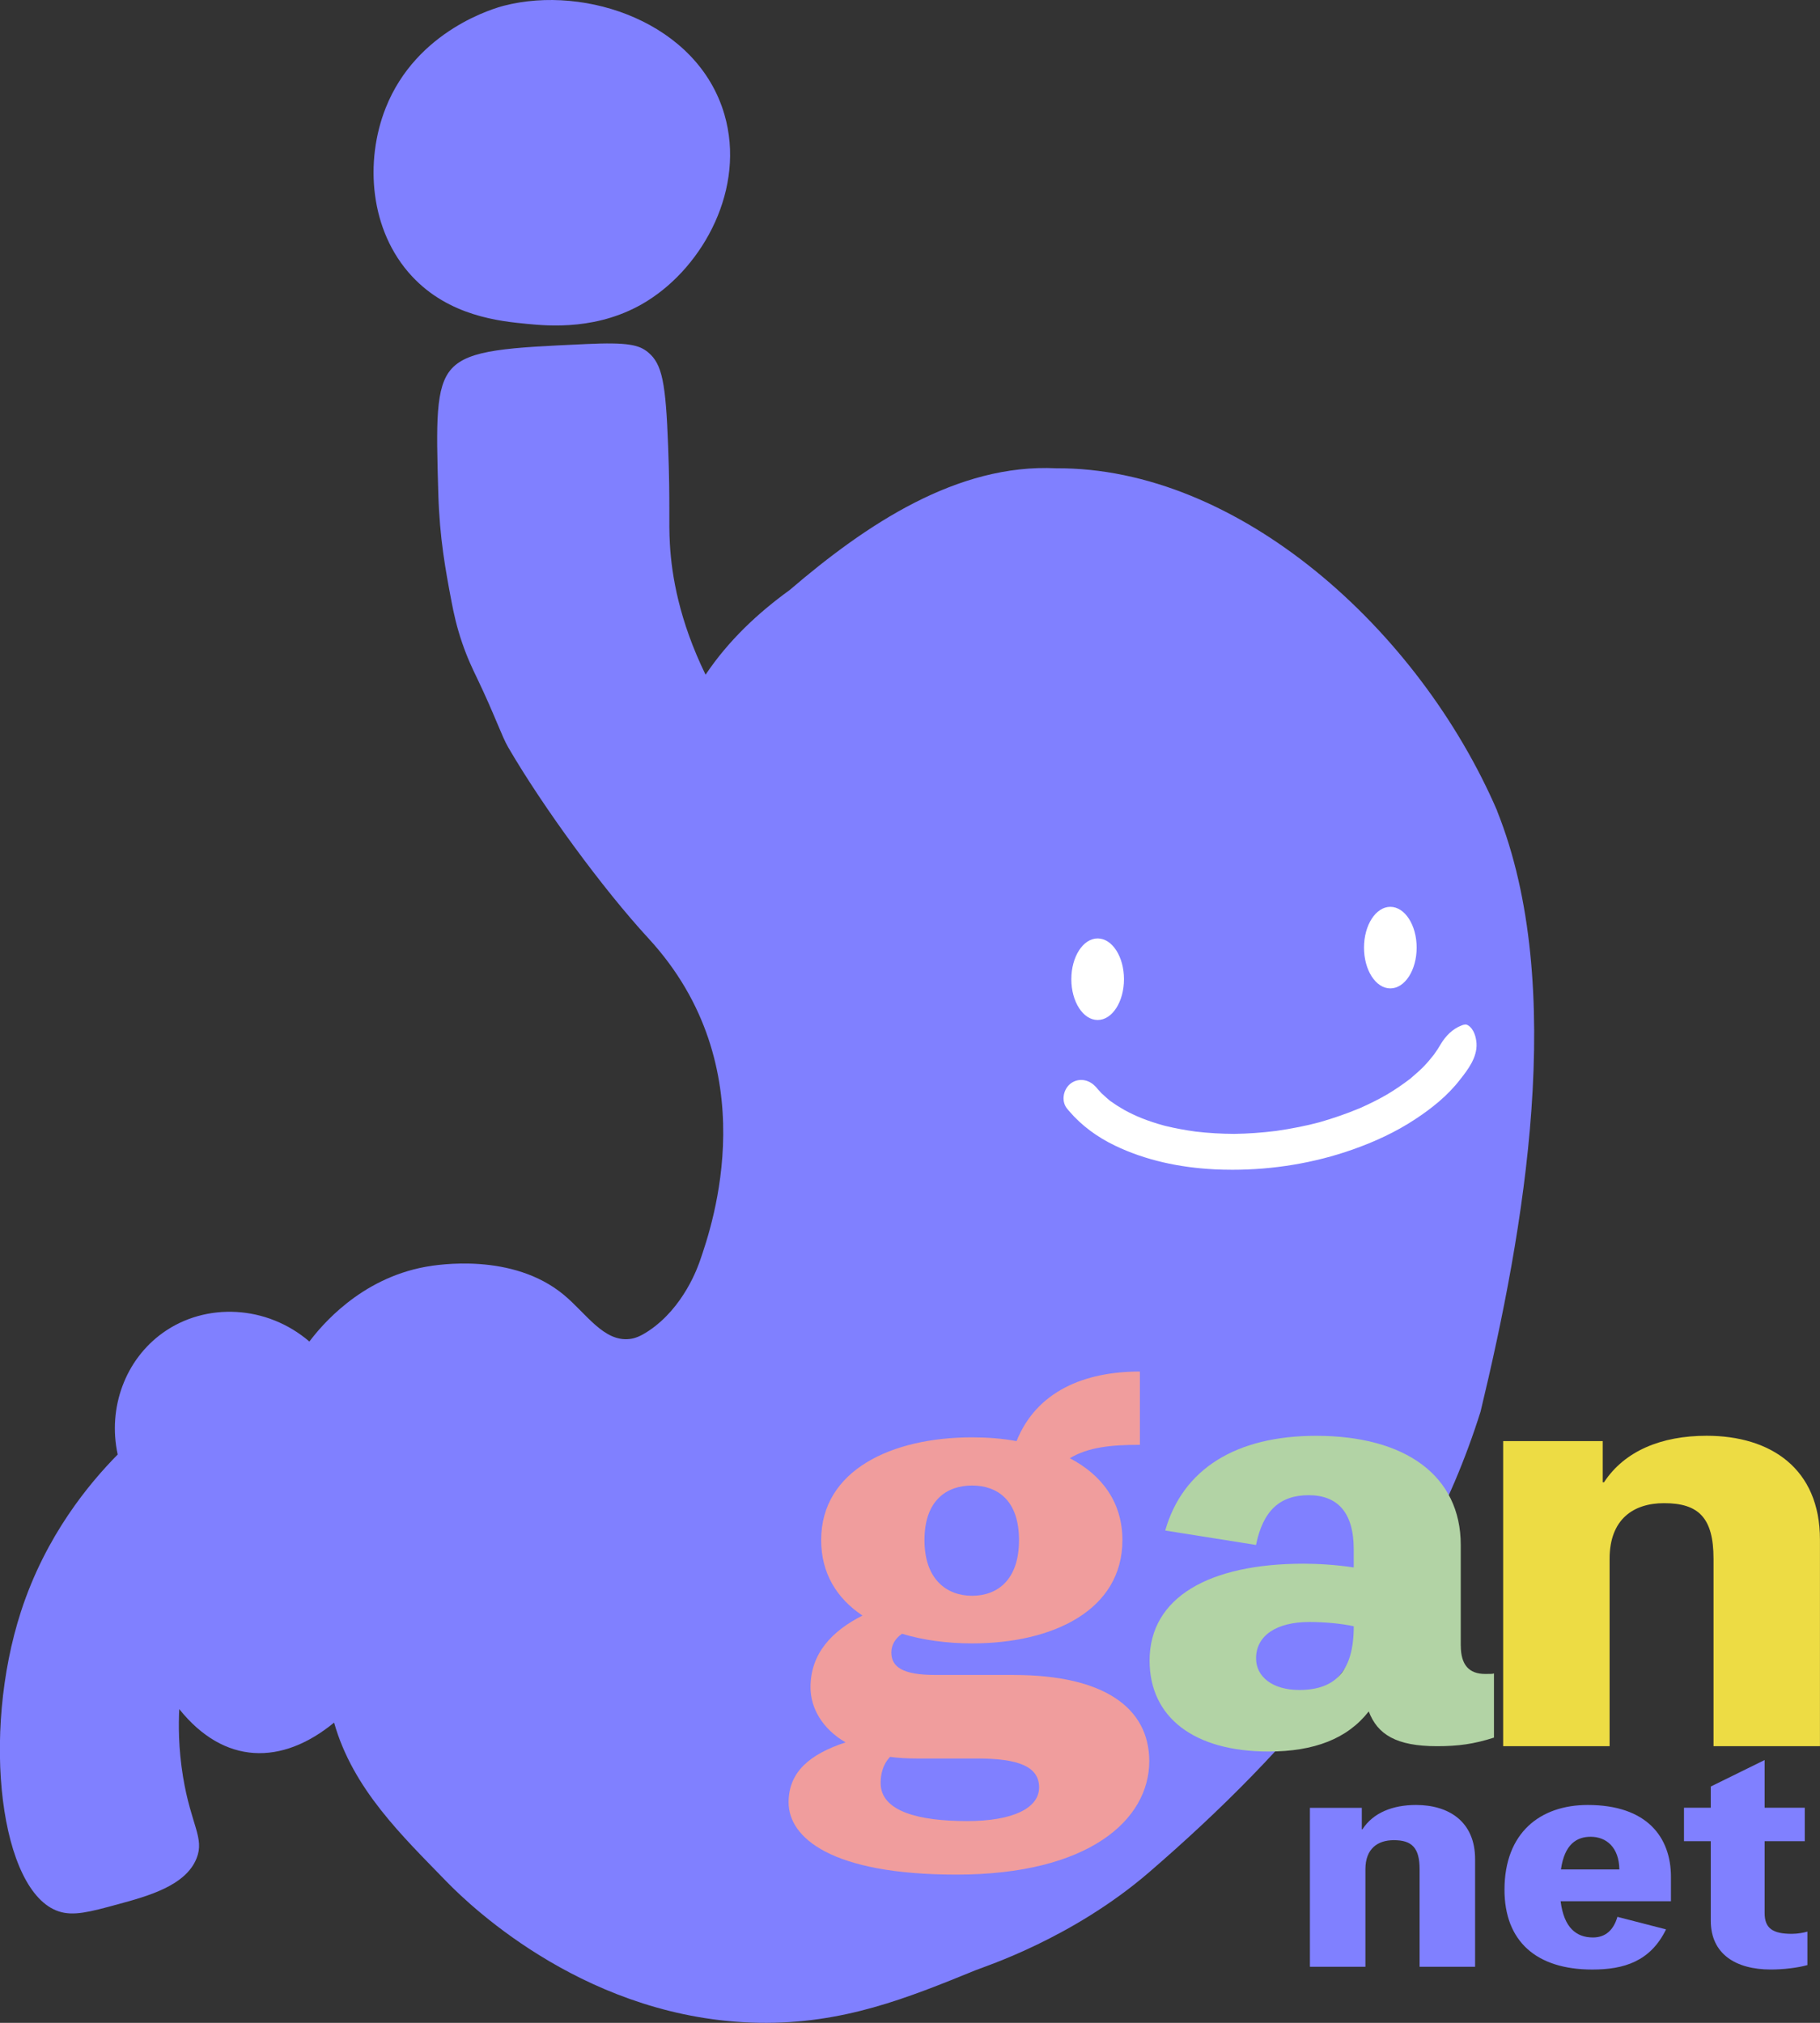 <svg width="126" height="140" viewBox="0 0 126 140" fill="none" xmlns="http://www.w3.org/2000/svg">
<rect x="0" y="0" width="126" height="140" fill="#333333" stroke="none"/>
<g clip-path="url(#clip0_10_136)">
<path d="M103.65 56.115C98.219 43.537 85.724 32.329 73.121 32.41C66.279 32.077 59.981 36.282 54.674 40.832C52.475 42.423 50.44 44.321 48.847 46.696C47.016 42.935 46.503 39.83 46.377 37.671C46.282 36.039 46.408 34.983 46.256 30.904C46.091 26.482 45.847 25.192 44.863 24.38C44.251 23.876 43.497 23.677 40.598 23.811C35.189 24.06 32.486 24.186 31.272 25.511C30.131 26.754 30.201 29.224 30.344 34.163C30.434 37.271 30.849 39.472 31.258 41.63C31.418 42.473 31.617 43.383 31.99 44.475C32.363 45.57 32.736 46.329 33.044 46.97C34.258 49.504 34.735 50.954 35.186 51.727C37.615 55.894 41.745 61.527 44.888 64.938C53.112 73.861 49.285 84.851 48.474 87.214C48.326 87.646 47.355 90.476 44.908 92.109C44.282 92.526 43.912 92.632 43.609 92.669C41.806 92.896 40.581 90.899 39.039 89.62C35.484 86.668 30.265 87.531 29.461 87.676C24.924 88.502 22.232 91.773 21.419 92.848C18.486 90.328 14.264 90.112 11.283 92.238C8.686 94.088 7.442 97.42 8.148 100.666C6.194 102.651 3.171 106.252 1.458 111.513C-1.324 120.061 0.022 130.959 4.071 132.289C5.097 132.625 6.219 132.322 8.117 131.807C10.22 131.236 12.853 130.522 13.61 128.612C14.174 127.193 13.223 126.328 12.671 122.968C12.346 120.988 12.357 119.339 12.41 118.286C15.514 122.158 19.504 122.2 23.13 119.221C24.43 123.819 27.846 127.058 30.888 130.197C32.727 132.093 40.853 139.801 52.559 139.997C58.372 140.092 62.816 138.284 67.552 136.354C68.222 136.083 74.265 134.145 79.573 129.562C89.246 121.212 98.322 111.02 102.503 97.686C105.506 85.21 108.509 68.258 103.641 56.112L103.65 56.115Z" fill="#8080FF"/>
<path d="M44.818 20.826C41.495 22.904 37.948 22.557 36.468 22.414C34.603 22.232 31.084 21.888 28.505 19.104C25.589 15.957 25.244 11.164 26.696 7.484C28.847 2.047 34.326 0.54 34.903 0.392C40.581 -1.067 48.3 1.574 50.151 7.918C51.637 13.012 48.724 18.382 44.818 20.824V20.826Z" fill="#8080FF"/>
<path d="M84.036 80.926C81.689 80.805 79.312 80.312 77.186 79.285C75.986 78.711 74.884 77.913 74.021 76.902C74.007 76.888 73.996 76.874 73.981 76.86C73.976 76.854 73.973 76.849 73.97 76.843C73.931 76.796 73.892 76.748 73.853 76.7C73.44 76.157 73.631 75.331 74.164 74.959C74.739 74.564 75.459 74.743 75.877 75.244C75.883 75.253 75.888 75.261 75.897 75.27L75.908 75.281C75.891 75.258 75.871 75.239 75.863 75.225C75.846 75.205 75.832 75.188 75.829 75.183C75.821 75.172 75.815 75.163 75.807 75.152C75.953 75.334 76.11 75.508 76.269 75.673C76.502 75.894 76.743 76.096 76.864 76.199C77.175 76.42 77.495 76.625 77.829 76.815C78.21 77.025 78.611 77.216 79.02 77.381C79.539 77.588 80.058 77.756 80.59 77.902H80.585C80.59 77.902 80.596 77.902 80.602 77.904C80.646 77.916 80.691 77.93 80.703 77.93C81.384 78.095 82.074 78.221 82.772 78.316C83.658 78.422 84.547 78.47 85.433 78.476C86.4 78.464 87.376 78.392 88.324 78.274C88.332 78.274 88.338 78.274 88.346 78.271C88.36 78.271 88.374 78.268 88.366 78.268C89.42 78.117 90.455 77.91 91.315 77.68C92.288 77.403 93.239 77.076 94.173 76.684C94.865 76.376 95.532 76.04 96.04 75.74C96.587 75.415 97.108 75.057 97.613 74.673C97.613 74.673 97.613 74.673 97.616 74.67C97.658 74.637 97.7 74.606 97.689 74.609C98.034 74.318 98.37 74.015 98.569 73.808C98.822 73.545 99.057 73.265 99.276 72.985C99.452 72.741 99.618 72.489 99.738 72.274C100.078 71.705 100.557 71.21 101.191 70.969C101.342 70.907 101.502 70.868 101.645 70.969C102.038 71.221 102.189 71.772 102.22 72.206C102.279 73.172 101.637 74.018 101.07 74.732C100.223 75.83 99.116 76.714 97.966 77.468C96.626 78.352 95.154 79.027 93.645 79.559C90.993 80.494 88.15 80.959 85.321 80.959C84.894 80.959 84.468 80.948 84.042 80.928L84.036 80.926Z" fill="white"/>
<path d="M75.992 70.594C76.999 70.594 77.814 69.33 77.814 67.771C77.814 66.212 76.999 64.949 75.992 64.949C74.985 64.949 74.169 66.212 74.169 67.771C74.169 69.33 74.985 70.594 75.992 70.594Z" fill="white"/>
<path d="M96.253 68.407C97.26 68.407 98.076 67.143 98.076 65.584C98.076 64.026 97.26 62.762 96.253 62.762C95.247 62.762 94.431 64.026 94.431 65.584C94.431 67.143 95.247 68.407 96.253 68.407Z" fill="white"/>
<path d="M70.202 115.926C76.401 115.926 79.564 118.185 79.564 121.89C79.564 125.964 75.358 129.741 66.212 129.741C57.542 129.741 54.595 127.184 54.595 124.74C54.595 122.629 56.07 121.405 58.54 120.59C56.894 119.627 56.112 118.182 56.112 116.777C56.112 114.444 57.587 112.888 59.71 111.812C57.932 110.628 56.85 108.886 56.85 106.59C56.85 101.738 61.748 99.478 67.297 99.478C68.337 99.478 69.377 99.554 70.376 99.739C71.764 96.295 75.058 94.923 78.916 94.923V99.996C76.965 99.996 75.361 100.145 74.063 100.923C76.272 102.071 77.705 103.961 77.705 106.59C77.705 111.443 72.894 113.739 67.303 113.739C65.57 113.739 63.921 113.518 62.446 113.072C61.969 113.406 61.709 113.851 61.709 114.369C61.709 115.368 62.488 115.923 64.743 115.923H70.205L70.202 115.926ZM63.484 121.705C62.791 121.705 62.183 121.668 61.619 121.593C61.097 122.147 60.968 122.816 60.968 123.407C60.968 125.37 63.613 126.036 66.952 126.036C70.118 126.036 71.938 125.146 71.938 123.704C71.938 122.262 70.507 121.705 67.645 121.705H63.484ZM64.002 106.59C64.002 109.332 65.564 110.443 67.297 110.443C69.03 110.443 70.547 109.368 70.547 106.59C70.547 103.813 69.03 102.813 67.297 102.813C65.564 102.813 64.002 103.813 64.002 106.59Z" fill="#F09D9D"/>
<path d="M101.132 113.89C101.132 115.223 101.696 115.853 102.823 115.853C103.213 115.853 103.344 115.853 103.428 115.816V120.26C102.041 120.705 100.958 120.854 99.483 120.854C96.665 120.854 95.364 120.039 94.759 118.446C93.284 120.336 90.987 121.223 87.822 121.223C82.707 121.223 79.587 118.891 79.587 114.926C79.587 110.555 83.706 108.223 90.25 108.223C91.203 108.223 92.504 108.296 93.719 108.483V107.223C93.719 104.667 92.591 103.482 90.598 103.482C88.604 103.482 87.435 104.558 86.955 106.926L80.669 105.927C81.883 101.668 85.567 99.372 91.116 99.372C97.316 99.372 101.129 102.15 101.129 106.926V113.89H101.132ZM93.721 112.554C92.897 112.37 91.728 112.258 90.642 112.258C88.388 112.258 86.958 113.184 86.958 114.778C86.958 116.038 88.085 116.962 89.95 116.962C92.465 116.962 93.721 115.629 93.721 112.554Z" fill="#B2D3A5"/>
<path d="M111.044 102.592C112.474 100.408 115.031 99.369 118.152 99.369C122.574 99.369 125.997 101.629 125.997 106.554V120.851H118.629V107.887C118.629 105.034 117.588 104.034 115.205 104.034C113.08 104.034 111.434 105.146 111.434 107.887V120.851H104.065V99.739H110.957V102.589H111.044V102.592Z" fill="#EDDC44"/>
<path d="M94.324 126.602C95.07 125.462 96.404 124.922 98.031 124.922C100.336 124.922 102.122 126.101 102.122 128.668V136.122H98.28V129.366C98.28 127.879 97.739 127.358 96.494 127.358C95.387 127.358 94.529 127.938 94.529 129.366V136.122H90.687V125.118H94.279V126.605H94.324V126.602Z" fill="#8080FF"/>
<path d="M115.681 131.583H108.043C108.271 133.417 109.129 134.092 110.281 134.092C111.139 134.092 111.705 133.591 111.975 132.664L115.342 133.532C114.257 135.752 112.426 136.312 110.236 136.312C106.35 136.312 104.157 134.344 104.157 130.791C104.157 126.851 106.622 124.922 109.919 124.922C114.033 124.922 115.681 127.162 115.681 129.903V131.583ZM112.109 129.382C112.087 127.876 111.229 127.123 110.121 127.123C109.171 127.123 108.313 127.624 108.066 129.382H112.112H112.109Z" fill="#8080FF"/>
<path d="M122.167 132.412C122.167 133.473 122.753 133.84 124.043 133.84C124.449 133.84 124.878 133.762 125.128 133.686V136.002C124.449 136.195 123.457 136.31 122.596 136.31C120.156 136.31 118.438 135.229 118.438 132.93V127.428H116.584V125.112H118.438V123.645L122.167 121.811V125.112H124.946V127.428H122.167V132.409V132.412Z" fill="#8080FF"/>
</g>
<defs>
<clipPath id="clip0_10_136">
<rect width="126" height="140" fill="white"/>
</clipPath>
</defs>
</svg>
